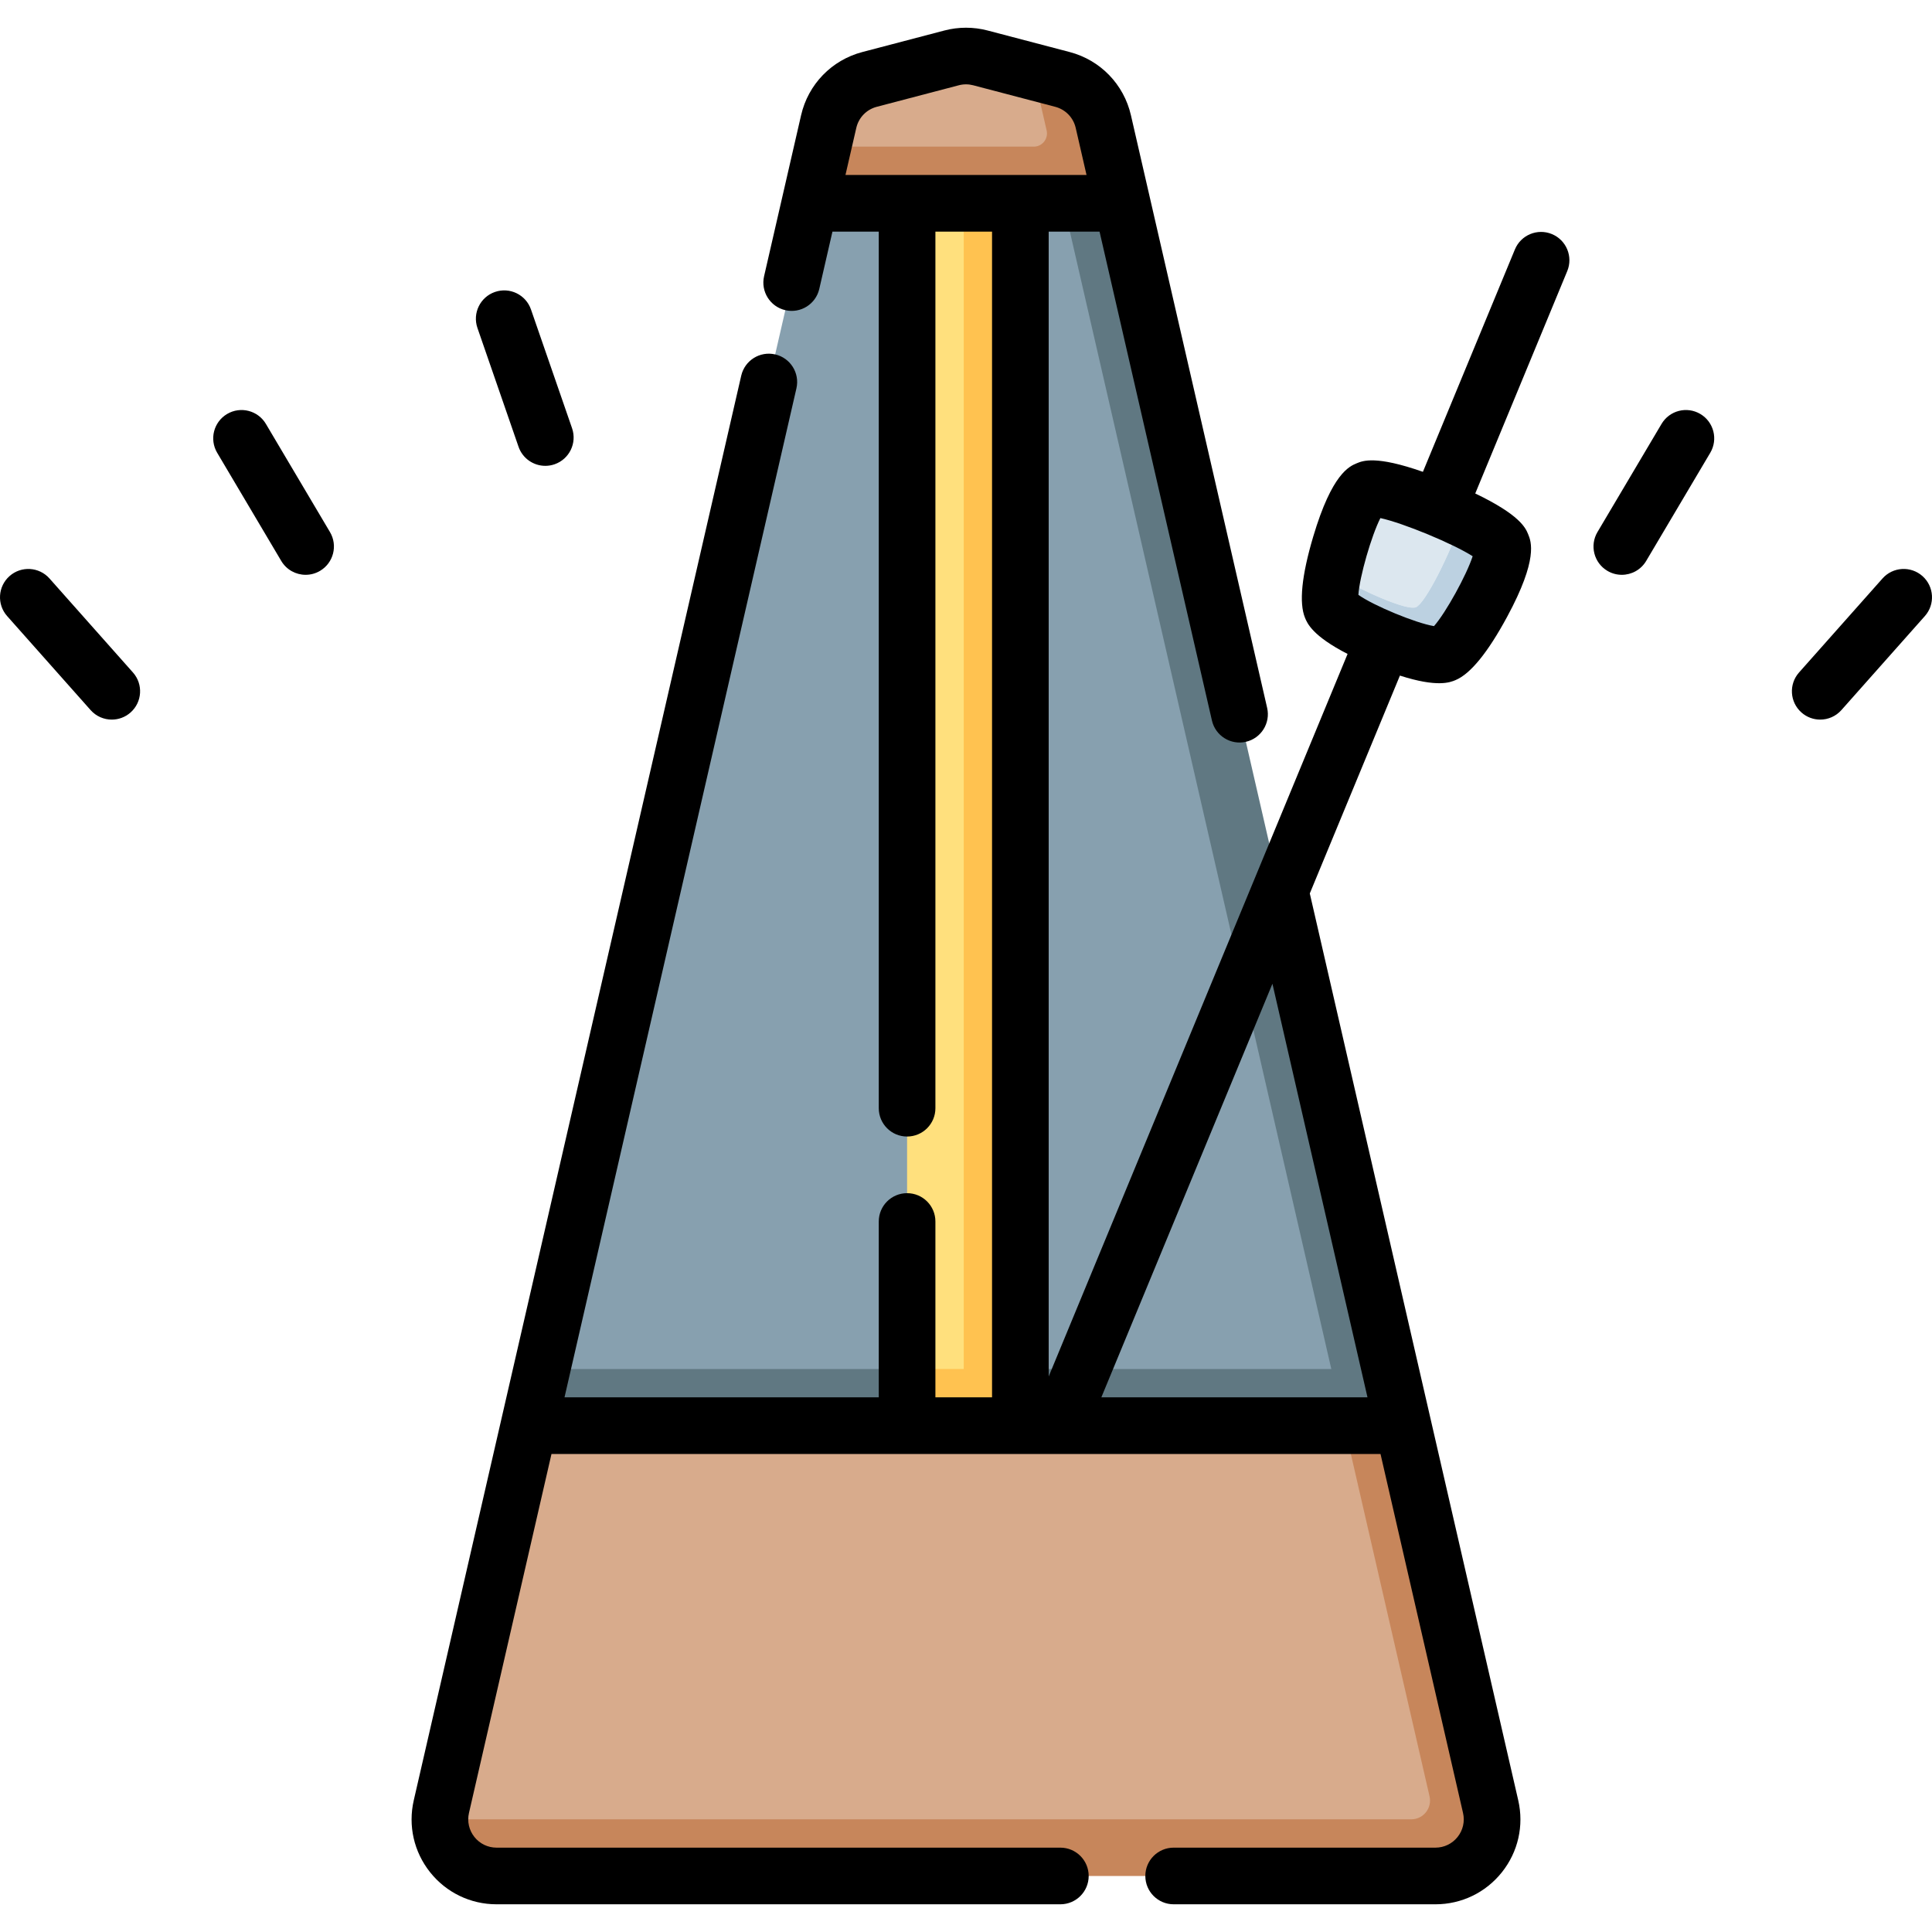 <svg id="Capa_1" enable-background="new 0 0 511.654 511.654" height="512" viewBox="0 0 511.654 511.654" width="512" xmlns="http://www.w3.org/2000/svg"><g><g><path d="m280.593 49.395-66.105 4.442-70.961 308.721 218.171 7.5z" fill="#87a0af"/><path d="m297.167 53.837-16.574-4.442 71.982 313.163h-209.048l-3.447 15 115.92 7 115.575-7z" fill="#607882"/><path d="m255.223 46.837h-15v315.721l22 7z" fill="#ffe07d"/><path d="m255.223 46.837v315.721h-15v17h30v-332.721z" fill="#ffc250"/><path d="m387.586 482.722-31.563-105.163h-85.799-30-100.144l-23.192 100.898c-.26 1.132-.379 2.256-.381 3.36l266.226 7c3.2-.001 5.57-2.976 4.853-6.095z" fill="#d8ab8c"/><path d="m371.575 377.558h-15.552l22.563 98.163c.717 3.119-1.652 6.094-4.853 6.094h-257.226c-.016 8.064 6.52 15 15 15h248.641c9.641 0 16.779-8.964 14.619-18.36z" fill="#c7865b"/><path d="m252.015 15.329-21.73 5.703c-5.402 1.418-9.571 5.717-10.823 11.16l-1.527 6.645 69.231 7-13.561-26.843-13.967-3.666c-2.498-.655-5.124-.655-7.623.001z" fill="#d8ab8c"/><path d="m292.191 32.192c-1.251-5.443-5.42-9.742-10.822-11.16l-7.763-2.038 3.576 15.559c.504 2.192-1.161 4.284-3.411 4.284h-55.835l-3.448 15h82.679z" fill="#c7865b"/><path d="m374.978 160.816c2.493-1.034 9.039-14.062 12.208-23.47-9.439-4.527-22.143-8.917-24.99-7.736-3.109 1.29-7.411 13.499-9.164 22.422 8.418 4.85 19.666 9.729 21.946 8.784z" fill="#dce7ef"/><g fill="#bcd1e1"><path d="m382.57 173.196c4.505-1.868 17.059-24.369 15.191-28.874-.688-1.658-5.079-4.341-10.575-6.977 10.575 6.977-6.204 29.145-8.697 30.179-2.28.945-25.939-6.747-25.457-15.493-.787 4.005-1.062 7.35-.483 8.746 1.869 4.505 25.516 14.288 30.021 12.419z"/><path d="m378.489 167.525c2.493-1.034 19.272-23.202 8.697-30.179-3.169 9.409-9.715 22.436-12.208 23.47-2.28.945-13.528-3.934-21.946-8.784-.483 8.746 23.177 16.438 25.457 15.493z"/></g></g><g><path d="m380.148 504.316h-69.329c-4.143 0-7.5-3.357-7.5-7.5s3.357-7.5 7.5-7.5h69.329c2.298 0 4.436-1.031 5.867-2.828 1.432-1.798 1.957-4.113 1.442-6.353l-21.854-95.077h-219.552l-21.854 95.077c-.515 2.239.011 4.555 1.442 6.353 1.432 1.797 3.569 2.828 5.867 2.828h149.312c4.143 0 7.5 3.357 7.5 7.5s-3.357 7.5-7.5 7.5h-149.311c-6.893 0-13.308-3.093-17.602-8.484-4.294-5.393-5.871-12.338-4.327-19.056l86.722-377.29c.928-4.037 4.953-6.556 8.989-5.63 4.037.928 6.558 4.953 5.63 8.989l-61.42 267.213h83.225v-46.57c0-4.143 3.357-7.5 7.5-7.5s7.5 3.357 7.5 7.5v46.57h15v-308.721h-15v232.151c0 4.143-3.357 7.5-7.5 7.5s-7.5-3.357-7.5-7.5v-232.151h-12.265l-3.488 15.178c-.928 4.037-4.953 6.558-8.989 5.63-4.037-.928-6.558-4.953-5.63-8.989l9.802-42.643c1.883-8.19 8.101-14.604 16.229-16.735l21.729-5.702c3.738-.982 7.692-.982 11.433 0l21.729 5.703c8.127 2.131 14.345 8.544 16.228 16.734l36.076 156.952c.928 4.036-1.593 8.062-5.63 8.989-4.029.927-8.062-1.593-8.989-5.63l-29.765-129.487h-13.471v303.199l79.156-191.353c-9.277-4.757-10.671-8.116-11.259-9.532-1.643-3.962-.911-11.224 2.173-21.586 4.957-16.655 9.561-18.566 11.527-19.383 1.604-.664 5.052-2.095 17.51 2.271l24.364-58.899c1.583-3.827 5.966-5.647 9.798-4.063 3.827 1.584 5.646 5.97 4.063 9.798l-24.365 58.898c11.902 5.712 13.332 9.159 13.997 10.762.815 1.966 2.725 6.57-5.534 21.862-5.138 9.514-9.75 15.17-13.711 16.812-1.416.587-4.773 1.981-14.703-1.206l-23.866 57.694 55.202 240.164c1.544 6.718-.033 13.663-4.327 19.056-4.293 5.392-10.708 8.485-17.6 8.485zm-88.476-134.258h70.483l-25.175-109.529zm68.071-212.526c3.964 2.846 15.211 7.498 20.027 8.284 3.159-3.591 8.634-13.552 10.236-18.506-5.192-3.334-18.406-8.8-24.436-10.107-2.363 4.638-5.525 15.555-5.827 20.329zm-135.836-111.195h63.84l-2.865-12.465c-.628-2.733-2.703-4.874-5.415-5.585l-21.732-5.704c-1.248-.326-2.567-.328-3.813 0l-21.731 5.703c-2.714.712-4.789 2.853-5.417 5.586zm258.143 144.237c-1.771 0-3.548-.623-4.977-1.892-3.098-2.75-3.379-7.49-.629-10.588l22.102-24.895c2.748-3.098 7.488-3.381 10.588-.629 3.098 2.75 3.379 7.49.629 10.588l-22.102 24.895c-1.481 1.67-3.542 2.521-5.611 2.521zm-452.445 0c-2.069 0-4.13-.852-5.611-2.521l-22.102-24.894c-2.75-3.098-2.469-7.838.629-10.588 3.1-2.751 7.84-2.468 10.588.629l22.102 24.895c2.75 3.098 2.469 7.838-.629 10.588-1.43 1.268-3.207 1.891-4.977 1.891zm399.899-38.345c-1.3 0-2.617-.338-3.816-1.049-3.563-2.111-4.74-6.712-2.629-10.275l16.969-28.641c2.111-3.563 6.714-4.741 10.275-2.629 3.563 2.111 4.74 6.712 2.629 10.275l-16.969 28.641c-1.4 2.365-3.897 3.678-6.459 3.678zm-348.562 0c-2.562 0-5.059-1.313-6.46-3.678l-16.966-28.641c-2.111-3.563-.935-8.164 2.629-10.275 3.563-2.108 8.165-.934 10.275 2.631l16.968 28.64c2.111 3.564.935 8.165-2.629 10.275-1.199.71-2.517 1.048-3.817 1.048zm63.473-28.858c-3.108 0-6.015-1.947-7.088-5.05l-10.884-31.46c-1.354-3.915.722-8.186 4.636-9.54 3.918-1.355 8.187.723 9.54 4.636l10.884 31.46c1.354 3.915-.722 8.186-4.636 9.54-.811.281-1.638.414-2.452.414z"/></g></g></svg>